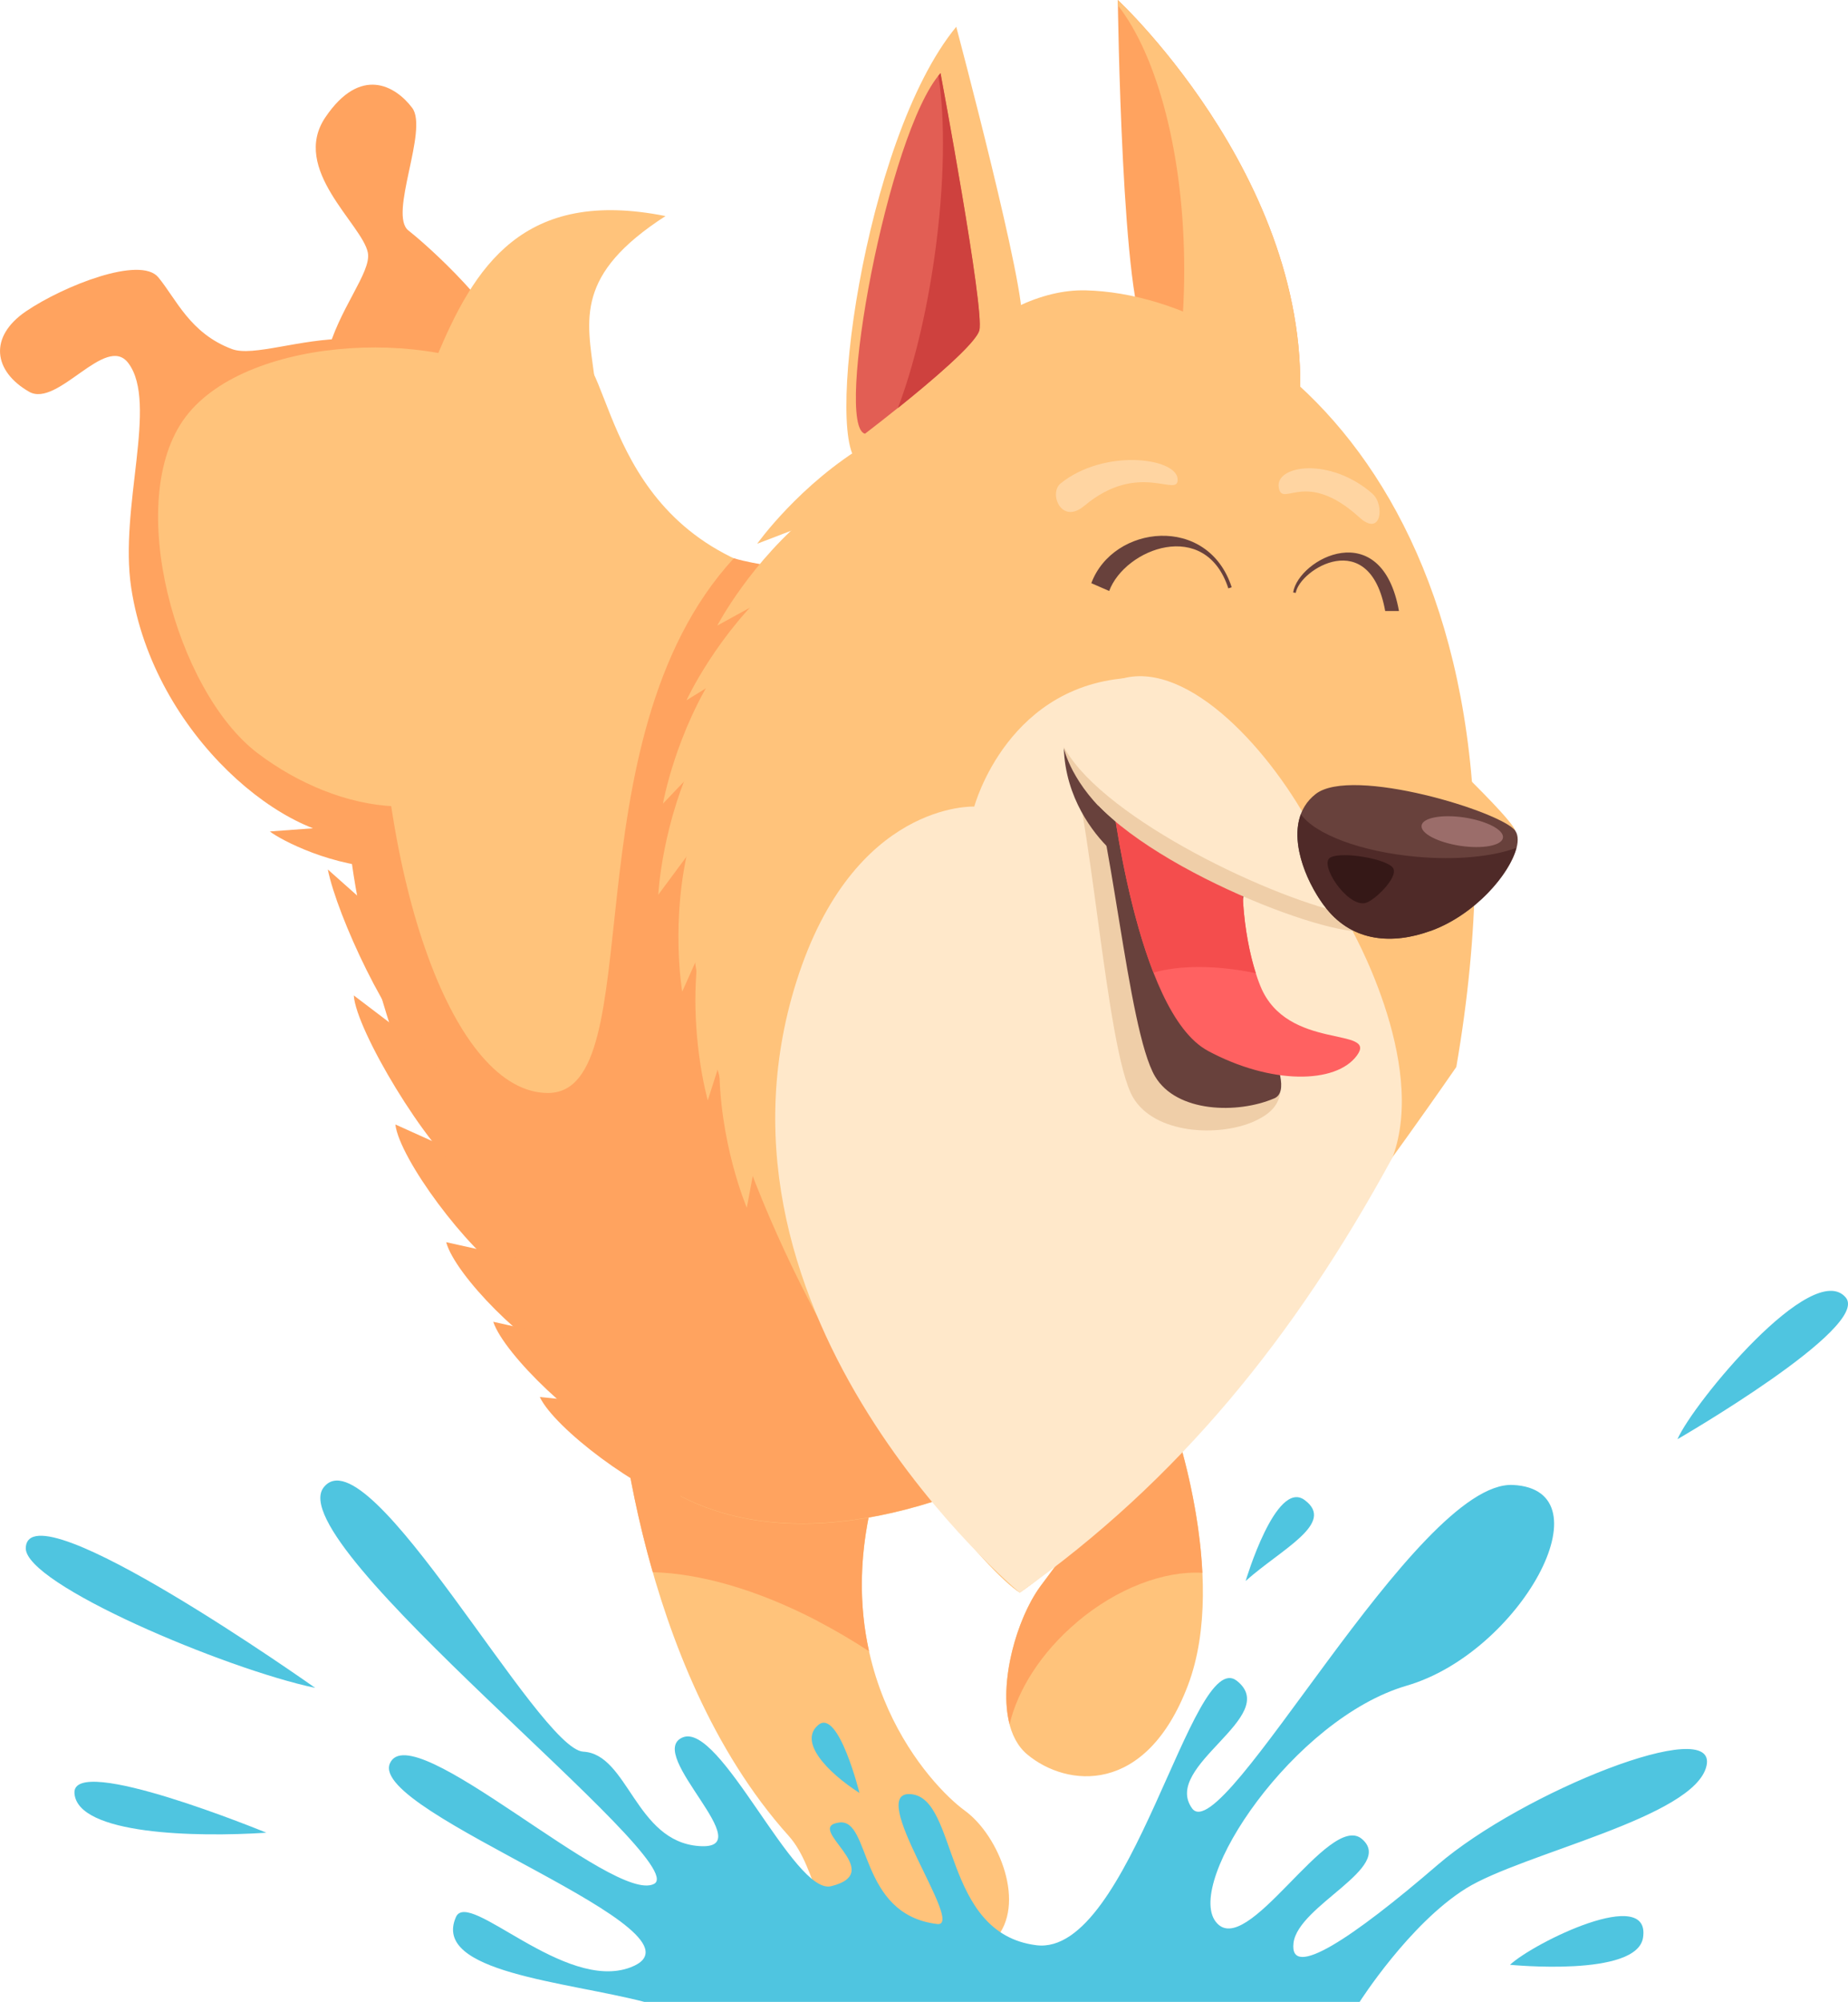 <svg xmlns="http://www.w3.org/2000/svg" viewBox="0 0 181.41 196.42"><defs><style>.cls-1{fill:#ffc37b;}.cls-2{fill:#ffa35f;}.cls-3{fill:#efcea8;}.cls-4{fill:#e25e54;}.cls-5{isolation:isolate;}.cls-6{fill:#4f2a28;}.cls-7{fill:#68413c;}.cls-8,.cls-9{fill:#ffe8ca;}.cls-10{fill:#f44d4d;}.cls-11{fill:#ff6161;}.cls-9{mix-blend-mode:overlay;opacity:.5;}.cls-12{fill:#351817;}.cls-13{fill:#9b6d6a;}.cls-14{fill:#ce413e;}.cls-15{fill:#4fc5e0;}</style></defs><g class="cls-5"><g id="Ebene_2"><g id="_4"><g><path class="cls-2" d="M41.19,50.42c-18.31-10.96-4.32-21.78-5.08-25.63-.54-2.78-7.62-8.18-4.17-13.28,3.45-5.1,6.89-3.09,8.52-.93,1.63,2.16-2.36,10.5-.36,12.04,1.99,1.54,26.66,22.39,1.09,27.79Z"></path><path class="cls-1" d="M42.79,35.21c3.75-9.08,8.56-16.8,22.54-14.01-8.89,5.73-7.72,10.12-7.01,15.57-5.63,3.78-14.1,2.69-15.54-1.56Z"></path><path class="cls-2" d="M35.87,82.14c-7.52,.81-20.79-9.95-22.99-24.47-1.2-7.88,2.67-18.11-.28-22.04-2.21-2.95-6.93,4.41-9.74,2.81-3.52-2.02-3.98-5.4-.3-7.9,3.69-2.5,11.21-5.47,12.98-3.33,1.77,2.14,3.1,5.49,7.23,7.04,4.13,1.55,18.55-7.22,22.78,8.93,4.22,16.15-9.69,38.96-9.69,38.96Z"></path><path class="cls-1" d="M102.08,155.71c-2.9,4-5.09,13.23-1.23,16.44s11.63,4.08,15.76-6.78-1.74-26.82-1.74-26.82l-12.79,17.15Z"></path><path class="cls-2" d="M105.7,159.17c3.99-3.37,8.59-5.06,12.33-4.85-.4-8.23-3.16-15.75-3.16-15.75l-12.79,17.15c-2.24,3.1-4.05,9.31-2.97,13.46,.79-3.37,3.08-7.03,6.59-10Z"></path><path class="cls-1" d="M97.65,190.32c3.16-3.4,.46-10.19-2.93-12.66-3.4-2.47-13.74-13.59-8.8-31.5l-25.29-10.31s1.75,27.54,16.79,44.28c2.95,3.28,2.78,9.57,6.79,10.5,4.01,.93,11.43,1.85,13.43-.31Z"></path><path class="cls-2" d="M80.27,159.06c1.76,.92,3.44,1.91,5.04,2.96-.99-4.45-1.08-9.76,.6-15.87l-25.29-10.31s.53,8.23,3.46,18.42c4.55,.12,10.13,1.64,16.19,4.79Z"></path><path class="cls-1" d="M60.51,141.99c-12.54-13.53-28.49-49.1-25.71-71.57,2.79-22.55,17.6-36.6,21.54-35.9,3.94,.69,2.78,18.07,21.54,22.24,18.76,4.17,56.75,46.79,50.49,62.31-6.25,15.52-48.28,44.04-67.87,22.93Z"></path><path class="cls-2" d="M72.04,54.77c-16.49,17.92-7.99,52.47-18.25,52.47-9.21,0-16.68-20.53-16.68-45.86,0-.54,0-1.07,.01-1.61-1.04,3.29-2.44,7.3-2.91,11.1-2.78,22.47,13.74,57.58,26.29,71.11,19.58,21.11,61.61-7.41,67.87-22.93,4.49-11.15-13.84-36.27-31.48-51.09-15.97-13.41-20.05-11.74-24.86-13.19Z"></path><path class="cls-15" d="M63.29,196.42h70.18s4.86-7.64,10.42-11.12c5.56-3.47,22.47-6.95,23.63-12.04s-18.07,2.55-26.41,9.73c-8.34,7.18-14.59,11.35-14.13,7.64,.46-3.71,9.96-7.41,6.72-10.19-3.24-2.78-11.35,12.04-14.36,8.11s7.64-19.92,18.76-23.16c11.12-3.24,19.92-19.22,10.42-19.69-9.5-.46-28.49,35.9-31.5,31.73s8.8-9.03,4.4-12.51c-4.4-3.47-10.42,27.1-19.69,25.94-9.26-1.16-7.64-14.36-12.28-14.82-4.63-.46,5.39,13.08,2.55,12.74-7.76-.93-6.48-10.36-9.61-9.96-3.59,.46,4.86,4.86-.81,6.25-3.63,.89-10.89-16.21-14.59-14.59-3.71,1.62,7.88,11.12,1.62,10.65-6.25-.46-6.95-9.03-11.35-9.26s-21.08-31.5-25.48-25.94c-4.4,5.56,36.36,36.83,32.43,38.91-3.94,2.08-23.86-16.68-25.94-11.81-2.08,4.86,32.57,16.59,23.63,20-6.49,2.47-15.9-7.72-17.14-4.94-2.41,5.43,10.81,6.33,18.53,8.34Z"></path><path class="cls-15" d="M30.94,165.61c-8.8-1.85-28.57-10.19-28.41-13.74,.27-6.17,28.41,13.74,28.41,13.74Z"></path><path class="cls-15" d="M26.15,179.82c-6.95,.46-18.53,.19-18.84-3.86-.31-4.01,18.84,3.86,18.84,3.86Z"></path><path class="cls-15" d="M164.67,141.21c1.54-3.55,13.27-17.75,16.52-13.9,2.47,2.93-16.52,13.9-16.52,13.9Z"></path><path class="cls-15" d="M148.23,192.78c2.36-2.19,13.84-7.82,13.06-2.67-.59,3.92-13.06,2.67-13.06,2.67Z"></path><path class="cls-15" d="M122.28,155.12c3.52-3.14,8.87-5.67,5.79-7.94-2.82-2.08-5.79,7.94-5.79,7.94Z"></path><path class="cls-2" d="M112.62,32.87c-2.5-1.84-2.89-32.87-2.89-32.87,0,0,20.64,19.17,17.61,42.36l-14.72-9.49Z"></path><path class="cls-1" d="M109.73,0s0,.19,0,.52c3.87,4.92,6.52,14.69,6.52,25.96,0,2.92-.18,5.74-.51,8.4l11.6,7.48C130.37,19.17,109.73,0,109.73,0Z"></path><path class="cls-1" d="M84.49,45.44c-3.75-.88,.22-31.71,9.38-42.81,0,0,7.05,26.47,6.41,28.95-.64,2.48-15.79,13.86-15.79,13.86Z"></path><path class="cls-1" d="M100.11,156.27c-6.36-4.09-40.99-47.87-30.8-87.71,0,0,19.46-40.53,37.29-40.07,17.83,.46,45.63,22.47,36.36,76.2,0,0-28.95,42.16-42.86,51.58Z"></path><path class="cls-8" d="M100.11,156.27s-32.41-26.84-21.92-59.99c5.6-17.68,17.45-17.14,17.45-17.14,0,0,3.32-12.43,16.06-12.66,2.66,5.33,12.86,16.1,20.77,24.32,0,0,7.72,13.32,4.24,22.74-9.62,17.68-21.04,31.74-36.61,42.74Z"></path><path class="cls-3" d="M123.13,110.02c-3.56,1.58-9.78,1.23-11.89-2.32-2.76-4.64-4.19-29.95-6.77-34.98l20.52,6.64s-4.72,5.25-5.25,12.43c-.54,7.27,10.89,14.9,3.4,18.22Z"></path><path class="cls-7" d="M125.06,107.78c-3.59,1.53-9.56,1.39-11.67-2.16-2.76-4.64-4.34-25.82-6.93-30.85l16.68,2.99c.82,.15,1.52,.7,1.85,1.47,.33,.77,.25,1.65-.21,2.35-1.34,2.02-2.76,4.97-3.03,8.6-.54,7.27,6.15,16.39,3.32,17.6Z"></path><path class="cls-11" d="M118.56,103.1c6.22,3.34,12.57,3.26,14.63,.48,2.15-2.89-6.84-.42-9.45-6.8-1.7-4.16-2.19-10.71-1.39-13.28l-13.27-6.06s2.44,21.88,9.49,25.66Z"></path><path class="cls-10" d="M123.28,95.49c-1.32-4.12-1.65-9.67-.93-11.99l-13.27-6.06s1.15,10.3,4.15,17.99c2.55-.73,6.15-.76,10.05,.06Z"></path><path class="cls-8" d="M129.04,81.8c-4.23-8.16-12.29-16.9-18.76-15.25-2.61,.67-9.18,2.17-4.36,9.84,4.83,7.66,24.83,15.03,28.41,14.28,2.97-2.5-3.57-5.54-5.29-8.87Z"></path><path class="cls-3" d="M104.98,74.19c-.21-.31-.4-.61-.57-.91,.24,.98,.72,2.09,1.51,3.39,4.79,7.88,24.63,15.44,28.18,14.67,.89-.77-.3-.6-.73-1.47-6.95-1-23.64-8.73-28.38-15.68Z"></path><path class="cls-7" d="M135.98,59.96c-1.51-8.4-8.41-4.09-8.78-1.79l-.26-.04c.54-3.32,8.69-7.62,10.39,1.82h-1.36Z"></path><path class="cls-7" d="M108.87,57.98l-1.74-.76c2.14-5.75,11.45-6.78,13.78,.4l-.33,.11c-2.25-6.93-10.14-3.92-11.7,.26Z"></path><path class="cls-1" d="M139.34,71.73s9.21,8.62,9.41,9.8-5.55,6.73-8.18,5.88c-2.63-.85-1.24-15.67-1.24-15.67Z"></path><path class="cls-7" d="M140.42,91.34c-3.72,1.34-7.57,1.08-10.19-2.16-2.17-2.68-4.63-8.49-1.08-11.27,3.55-2.78,18.37,1.77,19.61,3.62s-2.77,7.81-8.33,9.82Z"></path><path class="cls-1" d="M50.78,73.66c6.18-8.16,9.03-29.51,1.04-35.55-7.99-6.05-27.41-5.38-33.59,2.78-6.18,8.16-.93,26.96,7.06,33.01,7.99,6.05,19.3,7.93,25.48-.23Z"></path><path class="cls-2" d="M56.15,134.07c-4.4-1.75-11.49-8.98-12.35-12.19l6.87,1.53,5.48,10.66Z"></path><path class="cls-2" d="M49.95,125.28c-4.08-2.62-10.73-11.58-11.14-14.95l7.21,3.25,3.93,11.7Z"></path><path class="cls-2" d="M45.81,115.54c-3.92-2.86-10.87-14.48-11.08-17.87l7.85,5.96,3.23,11.91Z"></path><path class="cls-2" d="M41.86,103.98c-3.69-3.15-8.76-14.11-9.68-18.67l7.37,6.55,2.31,12.12Z"></path><path class="cls-2" d="M38.22,85.15c-5.49,0-10.69-2.75-11.73-3.57l9.68-.71,2.05,4.28Z"></path><path class="cls-2" d="M61.56,141.94c-4.51-1.76-12.07-9.03-13.14-12.25l6.98,1.56,6.16,10.69Z"></path><path class="cls-2" d="M67.48,147.68c-4.69-1.22-13.05-7.54-14.49-10.61l7.12,.73,7.37,9.89Z"></path><path class="cls-7" d="M108.91,83.28c-1.57-1.5-4.32-4.98-4.48-9.88,0,0,.78,3.66,4.91,7.09l-.43,2.79Z"></path><path class="cls-6" d="M139.03,84.06c-5.46-.49-9.96-2.22-11.33-4.17-1.12,3,.79,7.14,2.53,9.29,2.62,3.24,6.47,3.51,10.19,2.16,4.38-1.58,7.78-5.6,8.43-8.15-2.32,.86-5.88,1.23-9.82,.87Z"></path><path class="cls-12" d="M134,88.61c-1.79,.35-4.55-3.83-3.41-4.47,1.14-.64,5.73,.15,6.19,1.08s-1.94,3.23-2.78,3.39Z"></path><path class="cls-13" d="M147.54,82.2c.11-.77-1.58-1.65-3.79-1.99-2.21-.33-4.09,.02-4.2,.79-.11,.77,1.58,1.65,3.79,1.99,2.21,.33,4.09-.02,4.2-.79Z"></path><path class="cls-9" d="M106.41,49.65c-2.22,1.87-3.49-1.26-2.29-2.22,4.27-3.44,11.34-2.52,11.48-.44,.14,1.97-3.78-1.89-9.18,2.66Z"></path><path class="cls-9" d="M134.75,48.47c1.17,1.03,.88,4.29-1.31,2.29-5.34-4.85-7.56-.86-7.91-2.93-.37-2.19,5.04-3.04,9.22,.63Z"></path><path class="cls-4" d="M84.92,42.56c-3.06-.72,2.22-29.51,7.4-35.38,0,0,4.34,23.2,3.81,25.23-.53,2.03-11.21,10.14-11.21,10.14Z"></path><path class="cls-14" d="M92.32,7.18c-.07,.08-.13,.17-.2,.25,.68,4.28,.61,10.62-.36,17.59-.82,5.88-2.14,11.15-3.62,15.02,3.19-2.56,7.66-6.33,8-7.63,.53-2.03-3.81-25.23-3.81-25.23Z"></path><path class="cls-1" d="M85.22,43.5c-6.74,3.99-10.89,9.85-10.89,9.85l8.88-3.4,2.01-6.46Z"></path><path class="cls-1" d="M79.87,50.14c-6.13,4.87-9.46,11.24-9.46,11.24l8.34-4.57,1.12-6.67Z"></path><path class="cls-1" d="M76.26,57.01c-5.88,5.17-8.87,11.7-8.87,11.7l8.09-4.99,.78-6.72Z"></path><path class="cls-1" d="M70.68,65.27c-4.37,6.5-5.6,13.58-5.6,13.58l6.56-6.88-.96-6.69Z"></path><path class="cls-1" d="M68.5,73.62c-3.53,6.99-3.88,14.17-3.88,14.17l5.66-7.64-1.78-6.52Z"></path><path class="cls-1" d="M67.71,82.64c-1.95,7.58-.74,14.66-.74,14.66l3.88-8.68-3.14-5.99Z"></path><path class="cls-1" d="M68.59,93.29c-1.09,7.76,.89,14.67,.89,14.67l2.9-9.06-3.78-5.61Z"></path><path class="cls-1" d="M70.62,104.07c-.13,7.82,2.69,14.43,2.69,14.43l1.75-9.34-4.45-5.09Z"></path><path class="cls-15" d="M84.37,175.92c-3.24-2.08-6-5.06-4.03-6.68,1.97-1.62,4.03,6.68,4.03,6.68Z"></path></g></g></g></g></svg>